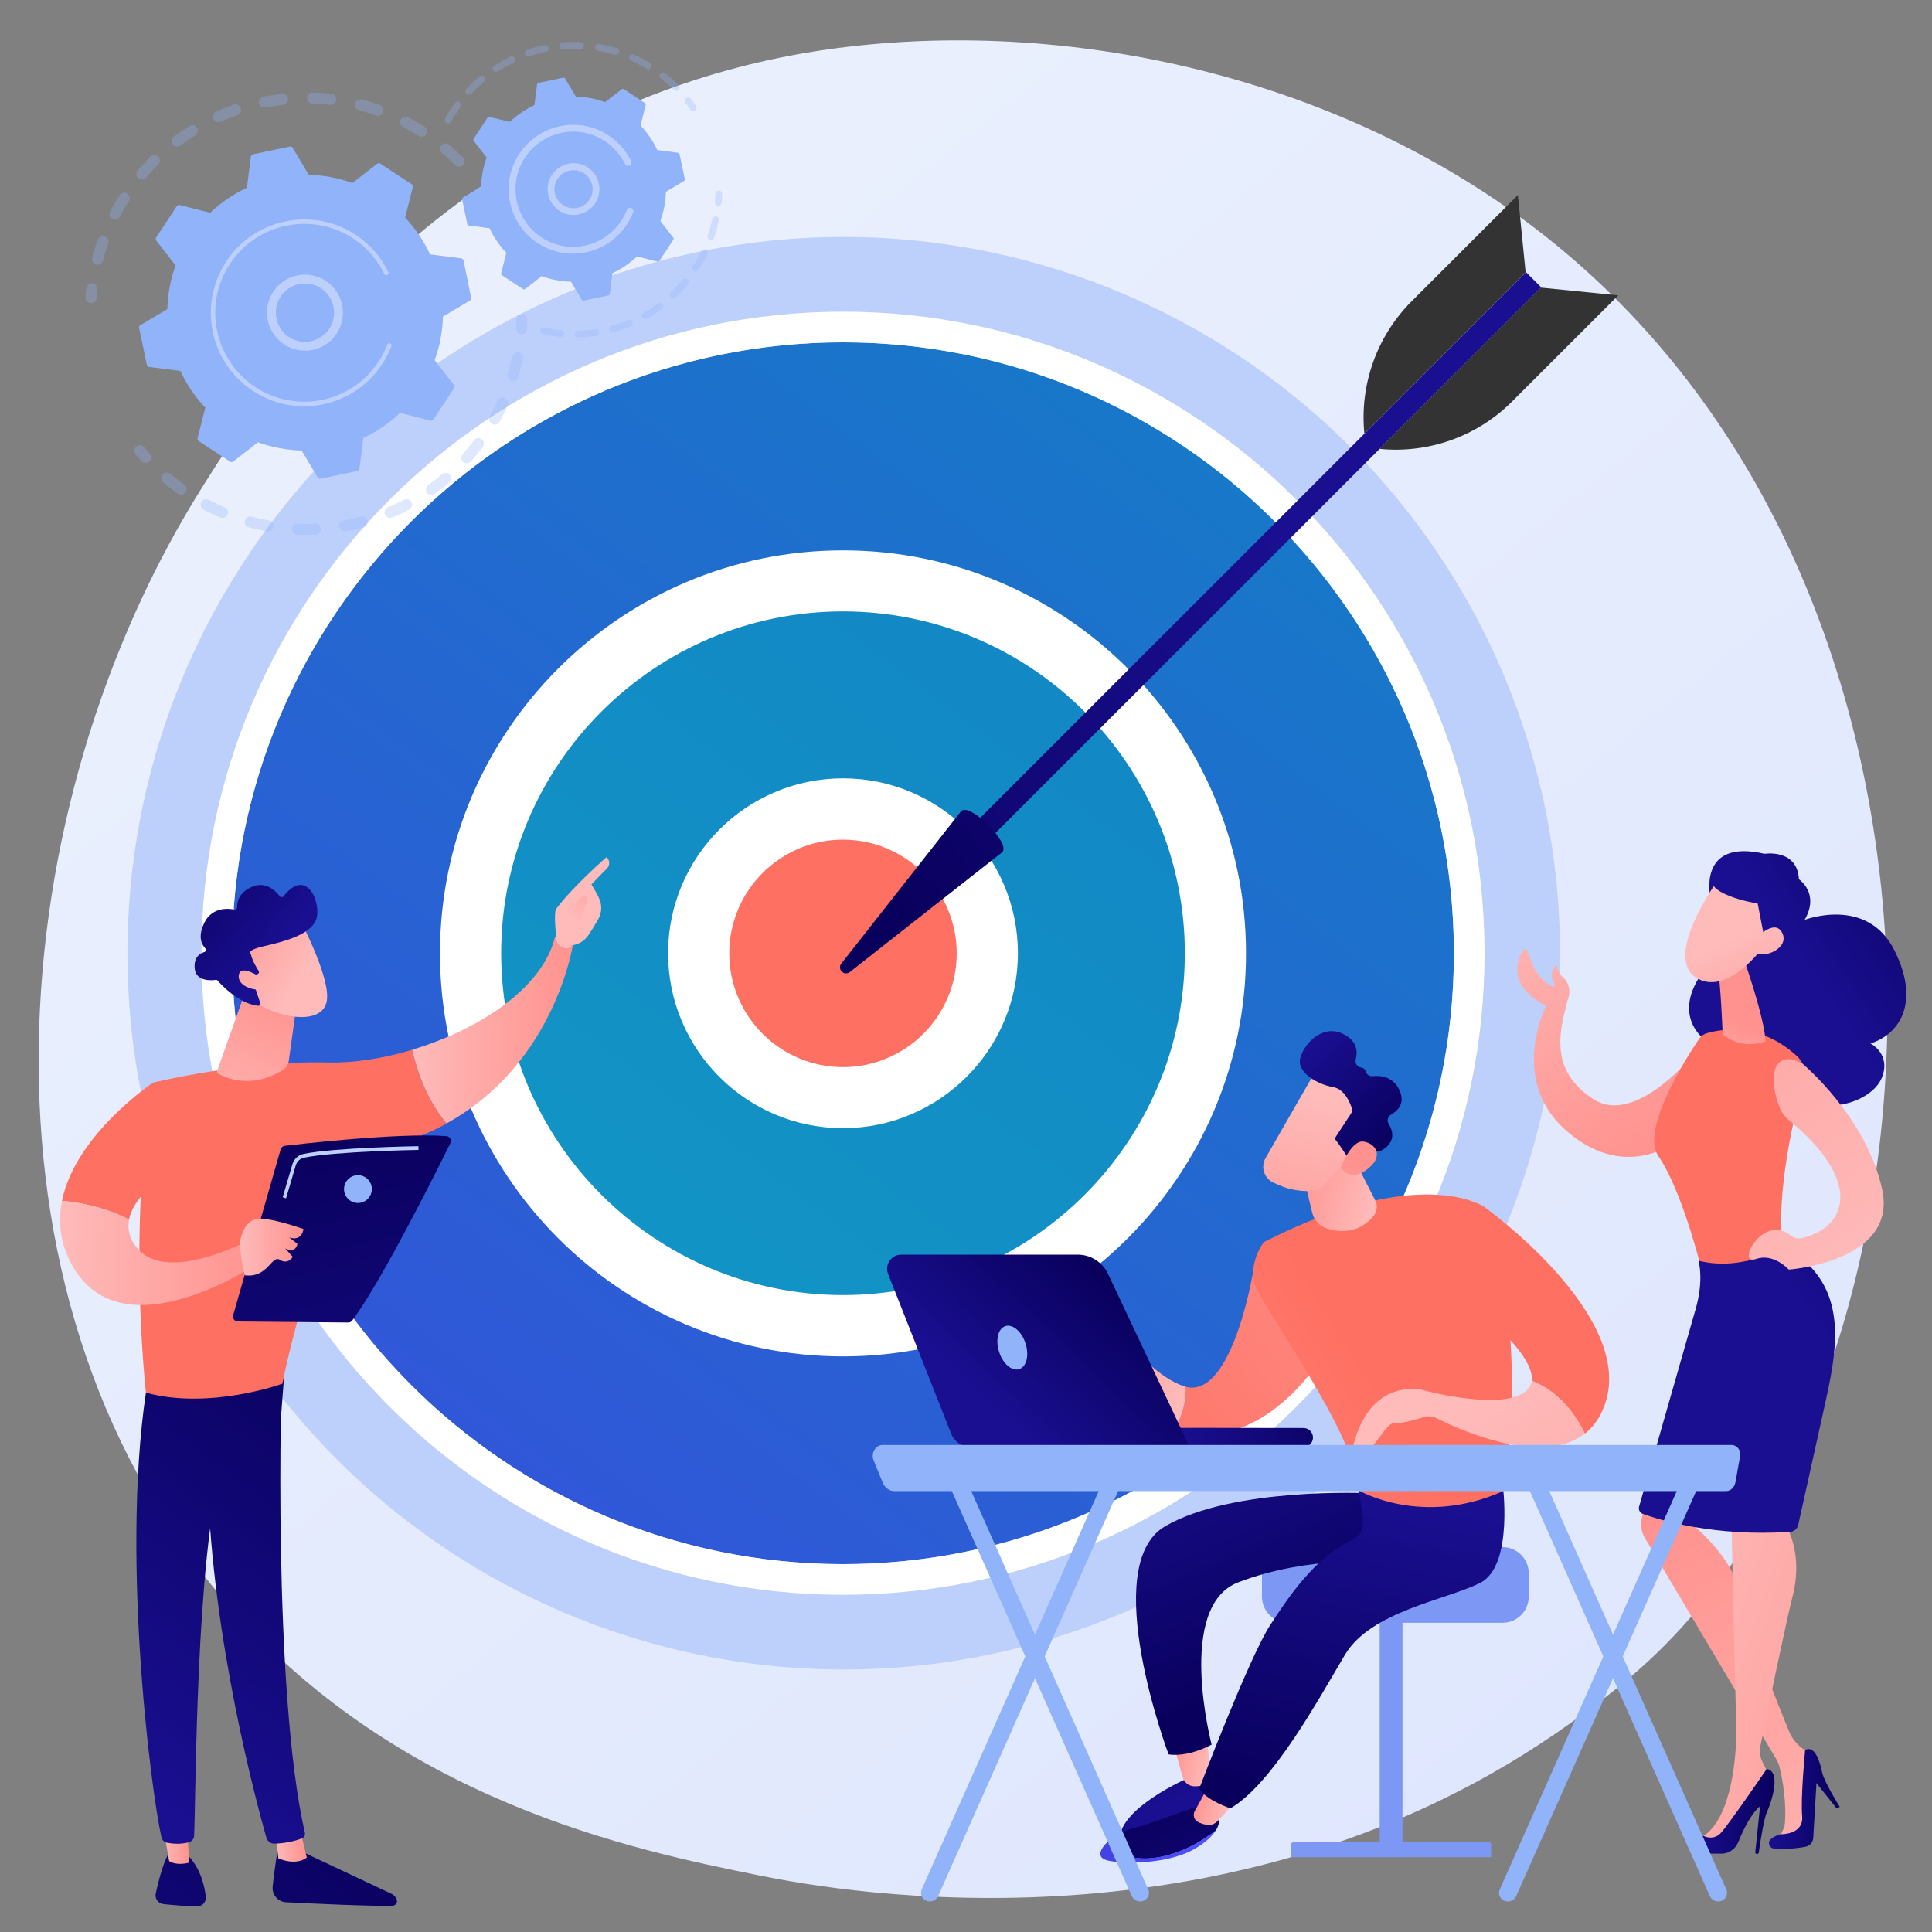 <?xml version="1.0" encoding="utf-8"?>
<!-- Generator: Adobe Illustrator 25.0.0, SVG Export Plug-In . SVG Version: 6.00 Build 0)  -->
<svg version="1.1" id="Layer_1" xmlns="http://www.w3.org/2000/svg" xmlns:xlink="http://www.w3.org/1999/xlink" x="0px" y="0px"
	 viewBox="0 0 150 150" style="enable-background:new 0 0 150 150;" xml:space="preserve">
<rect x="0" y="0" width="150" height="150" fill="#808080" stroke="none"/>
<style type="text/css">
	.st0{fill:url(#SVGID_1_);}
	.st1{fill:#BDD0FB;}
	.st2{fill:url(#SVGID_2_);}
	.st3{fill:#FFFFFF;}
	.st4{fill:url(#SVGID_3_);}
	.st5{fill:url(#SVGID_4_);}
	.st6{fill:url(#SVGID_5_);}
	.st7{fill:url(#SVGID_6_);}
	.st8{fill:#333333;}
	.st9{opacity:0.3;}
	.st10{fill:#91B3FA;}
	.st11{fill:url(#SVGID_7_);}
	.st12{fill:url(#SVGID_8_);}
	.st13{fill:url(#SVGID_9_);}
	.st14{fill:url(#SVGID_10_);}
	.st15{fill:url(#SVGID_11_);}
	.st16{fill:url(#SVGID_12_);}
	.st17{fill:url(#SVGID_13_);}
	.st18{fill:url(#SVGID_14_);}
	.st19{fill:url(#SVGID_15_);}
	.st20{fill:url(#SVGID_16_);}
	.st21{fill:url(#SVGID_17_);}
	.st22{fill:url(#SVGID_18_);}
	.st23{fill:url(#SVGID_19_);}
	.st24{fill:url(#SVGID_20_);}
	.st25{fill:url(#SVGID_21_);}
	.st26{fill:url(#SVGID_22_);}
	.st27{fill:url(#SVGID_23_);}
	.st28{fill:url(#SVGID_24_);}
	.st29{fill:url(#SVGID_25_);}
	.st30{fill:url(#SVGID_26_);}
	.st31{fill:url(#SVGID_27_);}
	.st32{fill:url(#SVGID_28_);}
	.st33{fill:url(#SVGID_29_);}
	.st34{fill:url(#SVGID_30_);}
	.st35{fill:url(#SVGID_31_);}
	.st36{fill:url(#SVGID_32_);}
	.st37{fill:url(#SVGID_33_);}
	.st38{fill:url(#SVGID_34_);}
	.st39{fill:url(#SVGID_35_);}
	.st40{fill:url(#SVGID_36_);}
	.st41{fill:url(#SVGID_37_);}
	.st42{fill:#7D97F4;}
	.st43{fill:url(#SVGID_38_);}
	.st44{fill:url(#SVGID_39_);}
	.st45{fill:url(#SVGID_40_);}
	.st46{fill:url(#SVGID_41_);}
	.st47{fill:url(#SVGID_42_);}
	.st48{fill:url(#SVGID_43_);}
	.st49{fill:url(#SVGID_44_);}
	.st50{fill:url(#SVGID_45_);}
	.st51{fill:url(#SVGID_46_);}
	.st52{fill:url(#SVGID_47_);}
	.st53{fill:url(#SVGID_48_);}
	.st54{fill:url(#SVGID_49_);}
	.st55{fill:url(#SVGID_50_);}
	.st56{fill:url(#SVGID_51_);}
	.st57{fill:url(#SVGID_52_);}
	.st58{fill:url(#SVGID_53_);}
	.st59{fill:url(#SVGID_54_);}
	.st60{fill:url(#SVGID_55_);}
</style>
<g>
	<linearGradient id="SVGID_1_" gradientUnits="userSpaceOnUse" x1="165.207" y1="189.923" x2="36.883" y2="30.553">
		<stop  offset="0" style="stop-color:#DAE3FE"/>
		<stop  offset="1" style="stop-color:#E9EFFD"/>
	</linearGradient>
	<path class="st0" d="M129.9,127.07c-2.95,3.1-5.74,5.1-7.94,6.69c-25.9,18.58-56.55,13.17-63.06,11.84
		c-9.62-1.95-28.21-5.73-41.65-21.54c-20.34-23.92-17.17-61.59-1.4-86.47c2.89-4.55,18.13-29.8,49.11-33.85
		c18.75-2.45,40.6,2.49,56.43,15.75C154.61,47.33,152.24,103.56,129.9,127.07z"/>
	<g>
		<g>
			
				<ellipse transform="matrix(0.17 -0.986 0.986 0.17 -18.595 125.961)" class="st1" cx="65.45" cy="74.01" rx="55.58" ry="55.58"/>
			<g>
				<linearGradient id="SVGID_2_" gradientUnits="userSpaceOnUse" x1="106.77" y1="19.151" x2="-0.031" y2="160.948">
					<stop  offset="0" style="stop-color:#127FC5"/>
					<stop  offset="1" style="stop-color:#4042E2"/>
				</linearGradient>
				<circle class="st2" cx="65.45" cy="74.01" r="47.43"/>
				<path class="st3" d="M65.45,123.82c-27.46,0-49.81-22.34-49.81-49.81s22.34-49.81,49.81-49.81s49.81,22.34,49.81,49.81
					S92.91,123.82,65.45,123.82z M65.45,26.58c-26.15,0-47.43,21.28-47.43,47.43c0,26.15,21.28,47.43,47.43,47.43
					c26.15,0,47.43-21.28,47.43-47.43C112.88,47.86,91.6,26.58,65.45,26.58z"/>
			</g>
			<g>
				<linearGradient id="SVGID_3_" gradientUnits="userSpaceOnUse" x1="106.77" y1="19.152" x2="-0.031" y2="160.948">
					<stop  offset="0" style="stop-color:#127FC5"/>
					<stop  offset="0.991" style="stop-color:#12A5C5"/>
				</linearGradient>
				<circle class="st4" cx="65.45" cy="74.01" r="28.92"/>
				<path class="st3" d="M65.45,105.31c-17.26,0-31.29-14.04-31.29-31.29s14.04-31.29,31.29-31.29c17.26,0,31.29,14.04,31.29,31.29
					S82.7,105.31,65.45,105.31z M65.45,47.47c-14.64,0-26.54,11.91-26.54,26.54s11.91,26.54,26.54,26.54
					c14.64,0,26.54-11.91,26.54-26.54S80.08,47.47,65.45,47.47z"/>
			</g>
			<g>
				<linearGradient id="SVGID_4_" gradientUnits="userSpaceOnUse" x1="75.132" y1="-2.327" x2="69.187" y2="44.535">
					<stop  offset="0" style="stop-color:#FF928E"/>
					<stop  offset="1" style="stop-color:#FE7062"/>
				</linearGradient>
				<circle class="st5" cx="65.45" cy="74.01" r="11.2"/>
				<path class="st3" d="M65.45,87.59c-7.49,0-13.58-6.09-13.58-13.58c0-7.49,6.09-13.58,13.58-13.58c7.49,0,13.58,6.09,13.58,13.58
					C79.03,81.5,72.93,87.59,65.45,87.59z M65.45,65.19c-4.87,0-8.83,3.96-8.83,8.83c0,4.87,3.96,8.83,8.83,8.83
					c4.87,0,8.83-3.96,8.83-8.83C74.28,69.15,70.31,65.19,65.45,65.19z"/>
			</g>
		</g>
		<g>
			
				<linearGradient id="SVGID_5_" gradientUnits="userSpaceOnUse" x1="-1951.494" y1="2326.663" x2="-1964.845" y2="2380.9" gradientTransform="matrix(-0.707 -0.707 0.707 -0.707 -2972.258 335.897)">
				<stop  offset="0" style="stop-color:#09005D"/>
				<stop  offset="1" style="stop-color:#1A0F91"/>
			</linearGradient>
			<polygon class="st6" points="118.48,21.13 119.66,22.31 74.97,66.99 73.79,65.81 			"/>
			
				<linearGradient id="SVGID_6_" gradientUnits="userSpaceOnUse" x1="-1962.878" y1="2338.063" x2="-1966.957" y2="2381.826" gradientTransform="matrix(-0.707 -0.707 0.707 -0.707 -2972.258 335.897)">
				<stop  offset="0" style="stop-color:#09005D"/>
				<stop  offset="1" style="stop-color:#1A0F91"/>
			</linearGradient>
			<path class="st7" d="M74.63,62.97c0.68-0.68,3.87,2.51,3.19,3.19l-11.84,9.31c-0.44,0.34-1-0.22-0.66-0.66L74.63,62.97z"/>
			<path class="st8" d="M119.63,22.33l6.01,0.6l-8.25,8.25c-2.7,2.7-6.48,4.05-10.28,3.67l0,0L119.63,22.33z"/>
			<path class="st8" d="M118.45,21.15l-0.6-6.01l-8.25,8.25c-2.7,2.7-4.05,6.48-3.67,10.28l0,0L118.45,21.15z"/>
		</g>
	</g>
	<g>
		<g>
			<g class="st9">
				<path class="st10" d="M35.95,12.83c-0.17,0.17-0.44,0.17-0.61,0c-0.33-0.33-0.67-0.64-1.03-0.94c-0.18-0.15-0.2-0.42-0.06-0.6
					c0,0,0,0,0.01-0.01c0.15-0.18,0.42-0.2,0.61-0.05c0.37,0.31,0.74,0.65,1.08,0.99c0.16,0.16,0.17,0.41,0.03,0.57
					C35.97,12.81,35.96,12.82,35.95,12.83z M32.49,10.55c-0.39-0.25-0.8-0.48-1.21-0.69c-0.21-0.11-0.29-0.37-0.18-0.58
					c0.11-0.21,0.37-0.29,0.58-0.18c0.43,0.22,0.86,0.47,1.27,0.73c0.2,0.13,0.26,0.39,0.13,0.59c-0.01,0.01-0.02,0.03-0.03,0.04
					C32.92,10.63,32.68,10.67,32.49,10.55z M29.21,8.96c-0.44-0.15-0.88-0.29-1.33-0.41c-0.23-0.06-0.37-0.29-0.31-0.52
					c0.06-0.23,0.29-0.37,0.52-0.31c0.47,0.12,0.94,0.27,1.4,0.43c0.22,0.08,0.34,0.32,0.26,0.55c-0.02,0.05-0.04,0.09-0.07,0.13
					C29.58,8.96,29.39,9.02,29.21,8.96z M25.65,8.14c-0.46-0.05-0.93-0.09-1.39-0.1c-0.24-0.01-0.42-0.2-0.42-0.44
					c0.01-0.24,0.2-0.42,0.44-0.42c0.49,0.01,0.98,0.05,1.46,0.1c0.24,0.03,0.41,0.24,0.38,0.48c-0.01,0.08-0.04,0.16-0.09,0.22
					C25.95,8.09,25.8,8.16,25.65,8.14z M22,8.14c-0.46,0.05-0.92,0.12-1.38,0.21c-0.23,0.05-0.46-0.11-0.51-0.34
					c-0.05-0.23,0.11-0.46,0.34-0.51c0.48-0.09,0.97-0.17,1.45-0.22c0.24-0.03,0.45,0.14,0.47,0.38c0.01,0.12-0.02,0.23-0.09,0.32
					C22.22,8.06,22.12,8.12,22,8.14z M18.44,8.94c-0.44,0.15-0.87,0.32-1.3,0.51c-0.22,0.1-0.47,0-0.57-0.22
					c-0.1-0.22,0-0.47,0.22-0.57c0.44-0.2,0.9-0.38,1.36-0.54c0.22-0.08,0.47,0.04,0.55,0.27c0.05,0.15,0.02,0.3-0.07,0.41
					C18.59,8.86,18.52,8.91,18.44,8.94z M7.47,20.54c-0.23-0.06-0.37-0.29-0.31-0.52c0.12-0.47,0.27-0.94,0.43-1.4
					c0.08-0.22,0.33-0.34,0.55-0.26c0.22,0.08,0.34,0.33,0.26,0.55C8.25,19.34,8.11,19.79,8,20.24c-0.02,0.06-0.04,0.12-0.08,0.16
					C7.81,20.52,7.64,20.59,7.47,20.54z M15.15,10.51c-0.39,0.24-0.78,0.51-1.15,0.79c-0.19,0.14-0.46,0.1-0.6-0.09
					c-0.14-0.19-0.1-0.46,0.09-0.6c0.39-0.29,0.8-0.57,1.21-0.83c0.2-0.13,0.47-0.06,0.59,0.14c0.1,0.16,0.08,0.36-0.03,0.5
					C15.23,10.45,15.19,10.48,15.15,10.51z M8.73,17.01c-0.21-0.11-0.29-0.37-0.18-0.58c0.22-0.43,0.47-0.86,0.73-1.27
					c0.13-0.2,0.39-0.26,0.59-0.13c0.2,0.13,0.26,0.39,0.13,0.59c-0.25,0.39-0.48,0.8-0.7,1.21c-0.01,0.03-0.03,0.05-0.05,0.07
					C9.14,17.06,8.91,17.11,8.73,17.01z M12.29,12.77c-0.33,0.33-0.65,0.67-0.94,1.02c-0.15,0.18-0.42,0.2-0.61,0.05
					c-0.18-0.15-0.2-0.42-0.06-0.6c0,0,0,0,0.01-0.01c0.31-0.37,0.65-0.73,0.99-1.08c0.17-0.17,0.44-0.17,0.61,0
					c0.16,0.16,0.17,0.41,0.03,0.57C12.31,12.75,12.3,12.76,12.29,12.77z"/>
				<path class="st10" d="M7.42,23.38c0.05-0.07,0.09-0.15,0.09-0.24c0.02-0.22,0.04-0.45,0.06-0.67c0.03-0.24-0.14-0.45-0.38-0.48
					c-0.24-0.03-0.45,0.14-0.48,0.38c-0.03,0.23-0.05,0.47-0.07,0.7c-0.02,0.24,0.16,0.44,0.4,0.46C7.2,23.55,7.34,23.48,7.42,23.38
					z"/>
			</g>
			<g class="st9">
				<path class="st10" d="M11.64,35.79c0.13-0.16,0.13-0.4-0.01-0.56c-0.15-0.17-0.29-0.34-0.44-0.51
					c-0.15-0.18-0.42-0.21-0.61-0.06c-0.18,0.15-0.21,0.42-0.06,0.61c0.15,0.18,0.3,0.36,0.46,0.54c0.16,0.18,0.43,0.19,0.61,0.03
					C11.61,35.82,11.63,35.81,11.64,35.79z"/>
				<path class="st10" d="M36.57,35.83c-0.16,0.18-0.43,0.19-0.61,0.03c-0.18-0.16-0.19-0.43-0.03-0.61
					c0.3-0.34,0.59-0.69,0.87-1.06c0.14-0.19,0.41-0.23,0.6-0.08c0.19,0.14,0.23,0.41,0.08,0.6c-0.12,0.16-0.24,0.32-0.37,0.47
					C36.94,35.4,36.76,35.62,36.57,35.83z M38.19,32.92c-0.21-0.12-0.28-0.38-0.16-0.59c0.22-0.4,0.43-0.81,0.62-1.22
					c0.1-0.22,0.35-0.31,0.57-0.21c0.22,0.1,0.31,0.35,0.21,0.57c-0.2,0.44-0.42,0.87-0.65,1.29c-0.01,0.02-0.03,0.04-0.04,0.06
					C38.6,32.97,38.37,33.02,38.19,32.92z M34.89,37.46c-0.36,0.31-0.75,0.61-1.14,0.89c-0.19,0.14-0.46,0.09-0.6-0.1
					c-0.14-0.19-0.09-0.46,0.1-0.6c0.37-0.26,0.74-0.55,1.08-0.84c0.18-0.15,0.45-0.13,0.61,0.05c0.14,0.16,0.13,0.39,0.01,0.55
					C34.93,37.43,34.91,37.45,34.89,37.46z M39.71,29.56c-0.23-0.07-0.36-0.31-0.29-0.54c0.13-0.44,0.24-0.88,0.34-1.33
					c0.05-0.23,0.28-0.38,0.51-0.33c0.23,0.05,0.38,0.28,0.33,0.51c-0.1,0.47-0.22,0.94-0.35,1.4c-0.02,0.06-0.04,0.11-0.08,0.15
					C40.07,29.55,39.89,29.61,39.71,29.56z M31.76,39.57c-0.42,0.22-0.86,0.43-1.31,0.61c-0.22,0.09-0.47-0.01-0.56-0.23
					c-0.09-0.22,0.01-0.47,0.23-0.56c0.42-0.18,0.84-0.37,1.24-0.58c0.21-0.11,0.47-0.03,0.58,0.18c0.08,0.16,0.06,0.34-0.05,0.47
					C31.86,39.51,31.81,39.54,31.76,39.57z M28.24,40.94c-0.46,0.12-0.94,0.23-1.41,0.31c-0.23,0.04-0.46-0.11-0.5-0.35
					c-0.04-0.23,0.11-0.46,0.35-0.5c0.45-0.08,0.9-0.18,1.34-0.3c0.23-0.06,0.47,0.07,0.53,0.3c0.04,0.14,0,0.28-0.08,0.38
					C28.4,40.87,28.33,40.92,28.24,40.94z M24.5,41.52c-0.48,0.02-0.96,0.02-1.44,0c-0.24-0.01-0.42-0.21-0.41-0.45
					c0.01-0.24,0.21-0.42,0.45-0.41c0.45,0.02,0.92,0.02,1.37,0c0.24-0.01,0.44,0.17,0.45,0.41c0,0.11-0.03,0.21-0.1,0.29
					C24.74,41.45,24.63,41.51,24.5,41.52z M20.73,41.26c-0.47-0.09-0.95-0.19-1.41-0.32c-0.23-0.06-0.37-0.3-0.3-0.53
					c0.06-0.23,0.3-0.36,0.53-0.3c0.44,0.12,0.89,0.22,1.34,0.3c0.23,0.04,0.39,0.27,0.35,0.5c-0.01,0.07-0.04,0.14-0.09,0.19
					C21.04,41.22,20.89,41.29,20.73,41.26z M17.1,40.18c-0.44-0.19-0.88-0.39-1.3-0.62c-0.21-0.11-0.29-0.37-0.18-0.58
					c0.11-0.21,0.37-0.29,0.58-0.18c0.4,0.21,0.82,0.41,1.24,0.59c0.22,0.09,0.32,0.35,0.23,0.56c-0.02,0.04-0.04,0.07-0.06,0.1
					C17.48,40.2,17.28,40.25,17.1,40.18z M13.8,38.33c-0.29-0.2-0.57-0.42-0.84-0.64c-0.1-0.08-0.2-0.16-0.29-0.24
					c-0.18-0.15-0.21-0.43-0.05-0.61c0.15-0.18,0.42-0.2,0.61-0.05c0.09,0.08,0.18,0.16,0.28,0.23c0.26,0.21,0.53,0.42,0.8,0.61
					c0.19,0.14,0.24,0.41,0.1,0.6c-0.01,0.01-0.01,0.01-0.02,0.02C14.24,38.42,13.99,38.46,13.8,38.33z"/>
				<path class="st10" d="M40.83,25.78c0.05-0.07,0.09-0.15,0.09-0.24c0.02-0.23,0.03-0.47,0.03-0.7c0.01-0.24-0.18-0.44-0.42-0.44
					c-0.24-0.01-0.44,0.18-0.44,0.42c-0.01,0.22-0.02,0.45-0.03,0.67c-0.02,0.24,0.16,0.44,0.4,0.46
					C40.61,25.95,40.75,25.89,40.83,25.78z"/>
			</g>
			<g>
				<path class="st10" d="M35.99,20.22c-0.02-0.08-0.09-0.15-0.17-0.16l-2.43-0.31c-0.48-1.04-1.13-2-1.94-2.85l0.6-2.37
					c0.02-0.08-0.01-0.17-0.08-0.22l-2.45-1.61c-0.07-0.05-0.17-0.04-0.23,0.01l-1.93,1.5c-1.1-0.4-2.25-0.61-3.39-0.64l-1.25-2.1
					c-0.04-0.07-0.13-0.11-0.21-0.09l-2.87,0.6c-0.08,0.02-0.15,0.09-0.16,0.17l-0.31,2.43c-1.04,0.48-2,1.13-2.85,1.94l-2.37-0.6
					c-0.08-0.02-0.17,0.01-0.22,0.08l-1.61,2.45c-0.05,0.07-0.04,0.17,0.01,0.23l1.5,1.93c-0.4,1.1-0.61,2.25-0.64,3.39l-2.1,1.25
					c-0.07,0.04-0.11,0.13-0.09,0.21l0.6,2.87c0.02,0.08,0.09,0.15,0.17,0.16l2.43,0.31c0.48,1.04,1.13,2,1.94,2.85l-0.6,2.37
					c-0.02,0.08,0.01,0.17,0.08,0.22l2.45,1.61c0.07,0.05,0.17,0.04,0.23-0.01l1.93-1.5c1.1,0.4,2.25,0.61,3.39,0.64l1.25,2.1
					c0.04,0.07,0.13,0.11,0.21,0.09l2.87-0.6c0.08-0.02,0.15-0.09,0.16-0.17L28.21,34c1.04-0.48,2-1.13,2.85-1.94l2.37,0.6
					c0.08,0.02,0.17-0.01,0.22-0.08l1.61-2.45c0.05-0.07,0.04-0.17-0.01-0.23l-1.5-1.93c0.4-1.1,0.61-2.25,0.64-3.39l2.1-1.25
					c0.07-0.04,0.11-0.13,0.09-0.21L35.99,20.22z"/>
				<g>
					<path class="st1" d="M25.68,26.45c-1.2,1.1-3.07,1.02-4.17-0.18c-0.53-0.58-0.81-1.33-0.78-2.12c0.03-0.79,0.37-1.51,0.95-2.05
						c1.2-1.1,3.07-1.02,4.17,0.18c1,1.09,1.03,2.74,0.12,3.85C25.88,26.25,25.78,26.35,25.68,26.45z M21.42,24.18
						c-0.03,0.6,0.19,1.18,0.59,1.63c0.84,0.92,2.28,0.98,3.2,0.13c0.92-0.84,0.98-2.28,0.13-3.2c-0.84-0.92-2.28-0.98-3.2-0.13
						c-0.08,0.08-0.16,0.16-0.23,0.24C21.62,23.23,21.44,23.69,21.42,24.18z"/>
				</g>
				<path class="st1" d="M29.24,28.86c0.16-0.19,0.3-0.39,0.44-0.6l0,0c0.04-0.07,0.09-0.13,0.13-0.2c0.2-0.33,0.38-0.68,0.52-1.04
					c0,0,0-0.01,0.01-0.01c0.01-0.01,0.01-0.03,0.02-0.04c0.01-0.03,0.02-0.05,0.03-0.08c0.03-0.07,0-0.15-0.05-0.2
					c-0.01-0.01-0.03-0.02-0.05-0.03c-0.09-0.03-0.19,0.01-0.22,0.1c-0.18,0.46-0.4,0.9-0.67,1.31c-1.34,2.05-3.59,3.15-5.88,3.12
					c-1.27-0.02-2.55-0.38-3.69-1.13c-0.2-0.13-0.39-0.27-0.57-0.42c-1.23-1-2.07-2.38-2.4-3.95c-0.38-1.81-0.03-3.65,0.99-5.19
					c2.09-3.19,6.38-4.08,9.56-1.99c0.2,0.13,0.39,0.27,0.57,0.41c0.79,0.64,1.42,1.44,1.86,2.35c0.01,0.02,0.03,0.04,0.05,0.06
					c0.05,0.04,0.12,0.05,0.18,0.02c0.09-0.04,0.12-0.14,0.08-0.23c-0.46-0.96-1.13-1.8-1.96-2.47c-0.19-0.15-0.39-0.3-0.59-0.43
					c-3.34-2.19-7.85-1.25-10.04,2.09c-1.06,1.62-1.43,3.56-1.04,5.45c0.34,1.65,1.23,3.1,2.52,4.15c0.19,0.16,0.39,0.3,0.6,0.44
					c1.62,1.06,3.56,1.43,5.45,1.04C26.75,31.04,28.19,30.16,29.24,28.86z"/>
			</g>
		</g>
		<g>
			<g class="st9">
				<path class="st10" d="M54.03,8.54c0.07-0.09,0.08-0.22,0.01-0.32c-0.13-0.19-0.26-0.37-0.4-0.55c-0.09-0.12-0.26-0.14-0.37-0.05
					C53.15,7.71,53.13,7.88,53.22,8c0.13,0.17,0.26,0.34,0.38,0.52c0.08,0.12,0.25,0.15,0.37,0.07C53.99,8.57,54.01,8.56,54.03,8.54
					z"/>
				<path class="st10" d="M52.7,6.99c-0.1,0.1-0.27,0.1-0.38,0c-0.26-0.26-0.54-0.51-0.83-0.74c-0.06-0.05-0.12-0.1-0.18-0.15
					c-0.12-0.09-0.14-0.26-0.05-0.37c0.09-0.11,0.26-0.14,0.37-0.05c0.06,0.05,0.13,0.1,0.19,0.15c0.3,0.24,0.59,0.51,0.87,0.78
					c0.1,0.1,0.1,0.25,0.02,0.36C52.71,6.97,52.71,6.98,52.7,6.99z M50.2,5.34C49.81,5.11,49.41,4.9,49,4.72
					c-0.13-0.06-0.19-0.22-0.14-0.35c0.06-0.13,0.22-0.2,0.35-0.14c0.43,0.19,0.85,0.41,1.26,0.65c0.13,0.08,0.17,0.24,0.09,0.36
					c-0.01,0.01-0.01,0.02-0.02,0.03C50.46,5.38,50.31,5.41,50.2,5.34z M47.73,4.25c-0.43-0.13-0.87-0.23-1.31-0.31
					c-0.14-0.02-0.24-0.16-0.22-0.31c0.02-0.15,0.16-0.24,0.31-0.22c0.46,0.08,0.93,0.19,1.38,0.32c0.14,0.04,0.22,0.19,0.18,0.33
					c-0.01,0.03-0.03,0.06-0.05,0.09C47.95,4.25,47.84,4.28,47.73,4.25z M45.08,3.8c-0.45-0.02-0.9-0.01-1.35,0.02
					c-0.15,0.01-0.27-0.1-0.29-0.24c-0.01-0.15,0.1-0.27,0.24-0.29c0.47-0.04,0.94-0.05,1.41-0.03c0.15,0.01,0.26,0.13,0.25,0.28
					c0,0.06-0.02,0.11-0.06,0.16C45.25,3.77,45.17,3.81,45.08,3.8z M42.4,4.02c-0.44,0.09-0.88,0.21-1.3,0.35
					c-0.14,0.05-0.29-0.03-0.34-0.17c-0.05-0.14,0.03-0.29,0.17-0.34c0.44-0.15,0.9-0.27,1.36-0.37c0.14-0.03,0.28,0.06,0.31,0.21
					c0.02,0.08-0.01,0.16-0.05,0.22C42.51,3.97,42.46,4.01,42.4,4.02z M39.85,4.88c-0.4,0.19-0.8,0.42-1.18,0.66
					c-0.12,0.08-0.29,0.04-0.37-0.08c-0.08-0.12-0.04-0.29,0.08-0.37c0.39-0.25,0.81-0.49,1.23-0.69c0.13-0.06,0.29-0.01,0.35,0.12
					c0.05,0.1,0.03,0.21-0.03,0.28C39.91,4.84,39.88,4.86,39.85,4.88z M37.58,6.34c-0.34,0.29-0.67,0.6-0.98,0.93
					c-0.1,0.11-0.27,0.11-0.38,0.01c-0.11-0.1-0.11-0.27-0.01-0.38c0.32-0.34,0.67-0.67,1.03-0.97c0.11-0.09,0.28-0.08,0.37,0.03
					c0.08,0.1,0.08,0.24,0,0.34C37.61,6.31,37.6,6.33,37.58,6.34z M34.66,9.55c-0.13-0.07-0.17-0.23-0.1-0.36
					c0.2-0.36,0.42-0.71,0.65-1.04c0.04-0.05,0.07-0.1,0.11-0.15c0.08-0.12,0.25-0.14,0.37-0.06c0.12,0.09,0.14,0.25,0.06,0.37
					c-0.03,0.05-0.07,0.09-0.1,0.14c-0.23,0.32-0.43,0.66-0.62,0.99C35.01,9.46,35.01,9.47,35,9.48
					C34.92,9.58,34.78,9.61,34.66,9.55z"/>
			</g>
			<g class="st9">
				<path class="st10" d="M53.41,22.08c-0.3,0.36-0.62,0.7-0.95,1.01c-0.11,0.1-0.27,0.1-0.38-0.01c-0.1-0.11-0.09-0.27,0.01-0.38
					c0.32-0.3,0.63-0.63,0.91-0.97c0.09-0.11,0.26-0.13,0.37-0.03C53.48,21.8,53.5,21.97,53.41,22.08
					C53.41,22.08,53.41,22.08,53.41,22.08z M53.86,21.04c-0.12-0.08-0.16-0.24-0.08-0.37c0.24-0.37,0.46-0.76,0.65-1.16
					c0.06-0.13,0.22-0.19,0.36-0.12c0.13,0.06,0.19,0.22,0.12,0.36c-0.2,0.42-0.43,0.82-0.68,1.21c-0.01,0.01-0.01,0.02-0.02,0.02
					C54.13,21.09,53.98,21.12,53.86,21.04z M51.39,23.99c-0.37,0.27-0.77,0.53-1.17,0.75c-0.13,0.07-0.29,0.03-0.36-0.1
					c-0.07-0.13-0.03-0.29,0.1-0.36c0.38-0.22,0.76-0.46,1.12-0.72c0.12-0.09,0.28-0.06,0.37,0.06c0.07,0.1,0.07,0.23-0.01,0.32
					C51.42,23.96,51.4,23.97,51.39,23.99z M55.11,18.63c-0.14-0.05-0.21-0.2-0.16-0.34c0.14-0.42,0.26-0.85,0.35-1.28
					c0.03-0.14,0.17-0.23,0.31-0.2c0.14,0.03,0.24,0.17,0.2,0.32c-0.1,0.45-0.22,0.9-0.37,1.34c-0.01,0.03-0.03,0.06-0.04,0.08
					C55.34,18.63,55.22,18.67,55.11,18.63z M48.96,25.34c-0.43,0.18-0.87,0.33-1.32,0.45c-0.14,0.04-0.29-0.04-0.33-0.19
					c-0.04-0.14,0.04-0.29,0.19-0.33c0.43-0.12,0.85-0.26,1.26-0.43c0.14-0.06,0.29,0.01,0.35,0.14c0.04,0.09,0.02,0.2-0.04,0.27
					C49.04,25.3,49.01,25.33,48.96,25.34z M46.29,26.08c-0.46,0.07-0.92,0.11-1.39,0.12c-0.15,0-0.27-0.11-0.27-0.26
					c0-0.15,0.11-0.27,0.26-0.27c0.44-0.01,0.88-0.05,1.32-0.12c0.15-0.02,0.28,0.08,0.3,0.22c0.01,0.08-0.01,0.15-0.06,0.21
					C46.41,26.04,46.36,26.07,46.29,26.08z M43.51,26.16c-0.46-0.04-0.92-0.12-1.37-0.21c-0.14-0.03-0.23-0.17-0.2-0.32
					c0.03-0.14,0.17-0.23,0.32-0.2c0.43,0.09,0.87,0.16,1.31,0.2c0.15,0.01,0.25,0.14,0.24,0.29c0,0.05-0.03,0.1-0.06,0.14
					C43.69,26.13,43.6,26.17,43.51,26.16z"/>
				<path class="st10" d="M55.97,15.88c0.03-0.04,0.05-0.09,0.06-0.14c0.02-0.23,0.03-0.45,0.04-0.68c0-0.15-0.11-0.27-0.26-0.27
					c-0.15,0-0.27,0.11-0.27,0.26c-0.01,0.21-0.02,0.43-0.04,0.65c-0.01,0.15,0.1,0.27,0.24,0.29
					C55.83,15.99,55.92,15.95,55.97,15.88z"/>
			</g>
			<g>
				<path class="st10" d="M52.76,11.97c-0.01-0.06-0.06-0.1-0.11-0.11l-1.62-0.21c-0.32-0.69-0.76-1.34-1.3-1.91l0.4-1.59
					c0.01-0.06-0.01-0.11-0.06-0.15l-1.64-1.08c-0.05-0.03-0.11-0.03-0.16,0.01l-1.29,1c-0.74-0.27-1.51-0.41-2.27-0.43l-0.84-1.41
					c-0.03-0.05-0.09-0.07-0.14-0.06l-1.92,0.4c-0.06,0.01-0.1,0.06-0.11,0.11l-0.21,1.62c-0.69,0.32-1.34,0.76-1.91,1.3L38,9.08
					c-0.06-0.01-0.11,0.01-0.15,0.06l-1.08,1.64c-0.03,0.05-0.03,0.11,0.01,0.16l1,1.29c-0.27,0.74-0.41,1.51-0.43,2.27l-1.41,0.84
					c-0.05,0.03-0.07,0.09-0.06,0.14l0.4,1.92c0.01,0.06,0.06,0.1,0.11,0.11l1.62,0.21c0.32,0.69,0.76,1.34,1.3,1.91l-0.4,1.59
					c-0.01,0.06,0.01,0.11,0.06,0.15l1.64,1.08c0.05,0.03,0.11,0.03,0.16-0.01l1.29-1c0.74,0.27,1.51,0.41,2.27,0.43l0.84,1.41
					c0.03,0.05,0.09,0.07,0.14,0.06l1.92-0.4c0.06-0.01,0.1-0.06,0.11-0.11l0.21-1.62c0.69-0.32,1.34-0.76,1.91-1.3l1.59,0.4
					c0.06,0.01,0.11-0.01,0.15-0.06l1.08-1.64c0.03-0.05,0.03-0.11-0.01-0.16l-1-1.29c0.27-0.74,0.41-1.51,0.43-2.27l1.41-0.84
					c0.05-0.03,0.07-0.09,0.06-0.14L52.76,11.97z"/>
				<g>
					<path class="st1" d="M45.88,16.16c-0.4,0.36-0.91,0.55-1.44,0.53c-0.54-0.02-1.03-0.25-1.39-0.65
						c-0.75-0.82-0.7-2.09,0.12-2.84c0.82-0.75,2.09-0.7,2.84,0.12c0.36,0.4,0.55,0.91,0.53,1.44c-0.02,0.44-0.17,0.84-0.44,1.18
						C46.03,16.02,45.96,16.1,45.88,16.16z M43.44,15.69c0.27,0.29,0.63,0.46,1.03,0.48c0.39,0.02,0.77-0.12,1.06-0.39l0,0
						c0.29-0.27,0.46-0.63,0.48-1.03c0.02-0.39-0.12-0.77-0.39-1.06c-0.55-0.6-1.49-0.64-2.09-0.09c-0.05,0.05-0.1,0.1-0.15,0.16
						C42.92,14.32,42.93,15.14,43.44,15.69z"/>
				</g>
				<path class="st1" d="M48.37,17.84c0.11-0.13,0.21-0.27,0.3-0.41c0.19-0.28,0.34-0.59,0.47-0.9c0.01-0.01,0.01-0.03,0.02-0.04
					c0.04-0.11,0.01-0.23-0.08-0.3c-0.02-0.02-0.05-0.03-0.07-0.04c-0.14-0.05-0.29,0.02-0.34,0.15c-0.11,0.3-0.26,0.58-0.44,0.85
					l0,0c-0.01,0.01-0.02,0.03-0.03,0.04c-0.42,0.63-0.98,1.12-1.63,1.46c-0.35,0.18-0.73,0.32-1.13,0.41c0,0-0.01,0-0.01,0
					c-0.01,0-0.02,0-0.03,0.01c-1.17,0.24-2.36,0.02-3.36-0.64c-0.13-0.08-0.25-0.18-0.37-0.27c-0.8-0.65-1.34-1.54-1.55-2.56
					c-0.24-1.17-0.02-2.36,0.64-3.36c0.65-1,1.66-1.68,2.83-1.93c1.17-0.24,2.36-0.02,3.36,0.64c0.13,0.08,0.25,0.17,0.37,0.27
					c0.51,0.41,0.92,0.93,1.21,1.52c0.02,0.04,0.04,0.07,0.07,0.09c0.08,0.06,0.19,0.08,0.28,0.03c0.13-0.06,0.19-0.22,0.12-0.35
					c-0.32-0.66-0.78-1.24-1.35-1.7c-0.13-0.11-0.27-0.21-0.41-0.3c-1.12-0.73-2.45-0.99-3.76-0.71c-1.31,0.27-2.43,1.04-3.17,2.16
					c-0.73,1.12-0.99,2.45-0.71,3.76c0.24,1.14,0.85,2.14,1.74,2.86c0.13,0.11,0.27,0.21,0.42,0.3
					C43.9,20.29,46.77,19.81,48.37,17.84z"/>
			</g>
		</g>
	</g>
	<g>
		
			<linearGradient id="SVGID_7_" gradientUnits="userSpaceOnUse" x1="13783.433" y1="56.789" x2="13756.034" y2="86.591" gradientTransform="matrix(1 9.500000e-03 -9.500000e-03 1 -13752.589 -46.565)">
			<stop  offset="0" style="stop-color:#09005D"/>
			<stop  offset="1" style="stop-color:#1A0F91"/>
		</linearGradient>
		<path class="st11" d="M21.62,143.3c0,0-0.3,1.6-0.45,3.19c-0.06,0.62,0.41,1.17,1.04,1.2c2.12,0.11,6.64,0.32,8.27,0.27
			c0.24-0.01,0.41-0.26,0.32-0.49c-0.07-0.19-0.22-0.35-0.4-0.43l-7.45-3.51L21.62,143.3z"/>
		
			<linearGradient id="SVGID_8_" gradientUnits="userSpaceOnUse" x1="13774.54" y1="59.002" x2="13776.974" y2="59.002" gradientTransform="matrix(1 9.500000e-03 -9.500000e-03 1 -13752.589 -46.565)">
			<stop  offset="0" style="stop-color:#FEBBBA"/>
			<stop  offset="1" style="stop-color:#FF928E"/>
		</linearGradient>
		<path class="st12" d="M21.4,142.36l0.21,1.92c0,0,1.3,0.62,2.21-0.06l-0.52-2.15L21.4,142.36z"/>
		
			<linearGradient id="SVGID_9_" gradientUnits="userSpaceOnUse" x1="13785.592" y1="23.084" x2="13762.276" y2="54.684" gradientTransform="matrix(1 9.500000e-03 -9.500000e-03 1 -13752.589 -46.565)">
			<stop  offset="0" style="stop-color:#09005D"/>
			<stop  offset="1" style="stop-color:#1A0F91"/>
		</linearGradient>
		<path class="st13" d="M21.92,106.24c-0.1,0.5-0.77,25.03,1.75,36.06c0.04,0.18-0.05,0.36-0.22,0.43c-0.4,0.16-1.19,0.39-2.14,0.41
			c-0.29,0.01-0.55-0.19-0.63-0.47c-0.73-2.56-4.2-15.38-4.55-27.59c-0.39-13.65,0-0.46,0-0.46l0.39-8.43L21.92,106.24z"/>
		
			<linearGradient id="SVGID_10_" gradientUnits="userSpaceOnUse" x1="13777.286" y1="51.137" x2="13749.887" y2="80.94" gradientTransform="matrix(1 9.500000e-03 -9.500000e-03 1 -13752.589 -46.565)">
			<stop  offset="0" style="stop-color:#09005D"/>
			<stop  offset="1" style="stop-color:#1A0F91"/>
		</linearGradient>
		<path class="st14" d="M13.01,144.06c0,0-0.46,0.81-0.92,2.96c-0.08,0.39,0.19,0.76,0.58,0.81c0.7,0.08,1.77,0.17,2.64,0.18
			c0.4,0,0.71-0.34,0.67-0.74c-0.09-0.79-0.37-2.08-1.28-3.1L13.01,144.06z"/>
		
			<linearGradient id="SVGID_11_" gradientUnits="userSpaceOnUse" x1="13765.769" y1="58.877" x2="13767.87" y2="58.877" gradientTransform="matrix(1 9.500000e-03 -9.500000e-03 1 -13752.589 -46.565)">
			<stop  offset="0" style="stop-color:#FEBBBA"/>
			<stop  offset="1" style="stop-color:#FF928E"/>
		</linearGradient>
		<path class="st15" d="M12.63,141.58l0.5,2.91c0,0,0.52,0.4,1.57,0.12l-0.22-3.13L12.63,141.58z"/>
		
			<linearGradient id="SVGID_12_" gradientUnits="userSpaceOnUse" x1="13781.436" y1="20.018" x2="13758.122" y2="51.618" gradientTransform="matrix(1 9.500000e-03 -9.500000e-03 1 -13752.589 -46.565)">
			<stop  offset="0" style="stop-color:#09005D"/>
			<stop  offset="1" style="stop-color:#1A0F91"/>
		</linearGradient>
		<path class="st16" d="M11.53,106.89c-2.27,12.93,0.16,32,1,35.74c0.05,0.23,0.23,0.41,0.47,0.45c0.39,0.07,1.04,0.13,1.68-0.05
			c0.22-0.06,0.38-0.26,0.39-0.49c0.15-3.01,0.11-21.52,2.18-28.82c0.1-0.37,0.33-0.69,0.65-0.91l3.91-2.72l0.34-4.46L11.53,106.89z
			"/>
		<g>
			
				<linearGradient id="SVGID_13_" gradientUnits="userSpaceOnUse" x1="-4039.092" y1="-448.405" x2="-4063.922" y2="-430.045" gradientTransform="matrix(-1 0 0 1 -4752.067 0)">
				<stop  offset="0" style="stop-color:#FF928E"/>
				<stop  offset="1" style="stop-color:#FE7062"/>
			</linearGradient>
			<path class="st17" d="M25.43,82.49c-6.43-0.17-13.54,1.56-13.54,1.56c-2.02,11.16-0.56,24.08-0.56,24.08
				c4.96,1.35,10.6-0.7,10.6-0.7c0.87-4.67,4.86-17.78,4.86-17.78c3.14-0.36,5.74-1.24,7.88-2.42c-1.61-1.9-2.35-4.3-2.67-5.72
				C29.72,82.19,27.41,82.54,25.43,82.49z"/>
			
				<linearGradient id="SVGID_14_" gradientUnits="userSpaceOnUse" x1="13784.557" y1="-4.491" x2="13796.991" y2="-4.491" gradientTransform="matrix(1 9.500000e-03 -9.500000e-03 1 -13752.589 -46.565)">
				<stop  offset="0" style="stop-color:#FEBBBA"/>
				<stop  offset="1" style="stop-color:#FF928E"/>
			</linearGradient>
			<path class="st18" d="M44.51,73.2c-0.62-0.77-1.43-0.42-1.43-0.42C42.1,76.77,37.11,79.97,32,81.5c0.32,1.42,1.06,3.83,2.67,5.72
				C43.17,82.55,44.51,73.2,44.51,73.2z"/>
		</g>
		<g>
			
				<linearGradient id="SVGID_15_" gradientUnits="userSpaceOnUse" x1="-6907.486" y1="-7.507" x2="-6899.143" y2="11.476" gradientTransform="matrix(-1 -9.500000e-03 -9.500000e-03 1 -6865.863 19.792)">
				<stop  offset="0" style="stop-color:#FEBBBA"/>
				<stop  offset="1" style="stop-color:#FF928E"/>
			</linearGradient>
			<path class="st19" d="M44.35,73.39c0.06,0.21-0.7,0.52-1.15-0.34c-0.01-0.41-0.25-2.18,0-2.51c1.33-1.77,3.89-3.99,3.89-3.99
				c0.43,0.43,0.07,0.84,0.07,0.84l-1.24,1.27c0.25,0.47,0.56,0.86,0.71,1.43c0.11,0.43,0.03,0.88-0.18,1.27
				c-0.22,0.39-0.52,0.89-0.8,1.29C45.11,73.4,44.35,73.39,44.35,73.39z"/>
			
				<linearGradient id="SVGID_16_" gradientUnits="userSpaceOnUse" x1="13796.932" y1="-12.897" x2="13800.413" y2="-18.249" gradientTransform="matrix(1 9.500000e-03 -9.500000e-03 1 -13752.589 -46.565)">
				<stop  offset="0" style="stop-color:#FEBBBA"/>
				<stop  offset="1" style="stop-color:#FF928E"/>
			</linearGradient>
			<path class="st20" d="M45.38,69.49l-1.13,0.94l-0.36,0.94l0.99,1.12c0,0,0.35-1.88,0.61-2.28
				C45.74,69.81,45.61,69.61,45.38,69.49z"/>
		</g>
		
			<linearGradient id="SVGID_17_" gradientUnits="userSpaceOnUse" x1="-4037.337" y1="-446.032" x2="-4062.167" y2="-427.672" gradientTransform="matrix(-1 0 0 1 -4752.067 0)">
			<stop  offset="0" style="stop-color:#FF928E"/>
			<stop  offset="1" style="stop-color:#FE7062"/>
		</linearGradient>
		<path class="st21" d="M14.3,90.3l-2.41-6.25c0,0-6.04,4.02-7.08,9.19c1.13,0.09,3.2,0.41,5.21,1.45
			C10.48,92.25,14.3,90.3,14.3,90.3z"/>
		
			<linearGradient id="SVGID_18_" gradientUnits="userSpaceOnUse" x1="13757.35" y1="13.12" x2="13773.084" y2="13.12" gradientTransform="matrix(1 9.500000e-03 -9.500000e-03 1 -13752.589 -46.565)">
			<stop  offset="0" style="stop-color:#FEBBBA"/>
			<stop  offset="1" style="stop-color:#FF928E"/>
		</linearGradient>
		<path class="st22" d="M19.49,96.2c0,0-6.78,3.75-9.02,0.47c-0.47-0.68-0.57-1.35-0.45-1.99c-2.01-1.04-4.07-1.35-5.21-1.45
			c-0.31,1.56-0.17,3.22,0.73,4.9c3.92,7.33,14.83-0.26,14.83-0.26L19.49,96.2z"/>
		<linearGradient id="SVGID_19_" gradientUnits="userSpaceOnUse" x1="16.204" y1="88.561" x2="22.149" y2="77.02">
			<stop  offset="0" style="stop-color:#FEBBBA"/>
			<stop  offset="1" style="stop-color:#FF928E"/>
		</linearGradient>
		<path class="st23" d="M18.97,77.21l-2.1,5.9c-0.03,0.1,0,0.21,0.09,0.26c0.55,0.31,2.56,1.22,4.99-0.29
			c0.25-0.16,0.43-0.42,0.47-0.71l0.71-5.11L18.97,77.21z"/>
		<g>
			
				<linearGradient id="SVGID_20_" gradientUnits="userSpaceOnUse" x1="4287.101" y1="7088.568" x2="4284.776" y2="7080.9" gradientTransform="matrix(0.752 -0.659 0.659 0.752 -7870.518 -2431.728)">
				<stop  offset="0" style="stop-color:#FEBBBA"/>
				<stop  offset="1" style="stop-color:#FF928E"/>
			</linearGradient>
			<path class="st24" d="M23.47,71.77c0,0,2.21,4.25,1.9,5.95c-0.3,1.71-3.09,1.56-5.5,0.15l-1.66-4.58L23.47,71.77z"/>
			
				<linearGradient id="SVGID_21_" gradientUnits="userSpaceOnUse" x1="4285.004" y1="7075.208" x2="4286.948" y2="7086.3" gradientTransform="matrix(0.752 -0.659 0.659 0.752 -7870.518 -2431.728)">
				<stop  offset="0" style="stop-color:#09005D"/>
				<stop  offset="1" style="stop-color:#1A0F91"/>
			</linearGradient>
			<path class="st25" d="M20,75.63c0.1-0.04,0.14-0.16,0.08-0.25c-0.18-0.28-0.51-0.84-0.61-1.33c0,0-0.4-0.26,1.03-0.59
				c1.43-0.33,3.57-0.84,4.04-2.05c0.45-1.18-0.67-4.18-2.53-1.82c-0.07,0.09-0.21,0.09-0.28,0c-0.3-0.39-1.08-1.21-2.18-0.73
				c-1.03,0.45-1.15,1.2-1.14,1.58c0,0.11-0.1,0.2-0.21,0.18c-0.52-0.1-1.76-0.2-2.36,1.07c-0.49,1.05-0.18,1.65,0.1,1.94
				c0.09,0.1,0.05,0.25-0.08,0.29c-0.34,0.1-0.79,0.39-0.75,1.19c0.05,1.11,1.29,1.02,1.64,0.97c0.06-0.01,0.12,0.01,0.15,0.06
				c0.3,0.34,1.64,1.77,3.11,1.95c0.13,0.02,0.23-0.11,0.19-0.23l-0.62-1.86c-0.03-0.09,0.01-0.18,0.1-0.22L20,75.63z"/>
			
				<linearGradient id="SVGID_22_" gradientUnits="userSpaceOnUse" x1="4284.725" y1="7088.532" x2="4282.633" y2="7081.633" gradientTransform="matrix(0.752 -0.659 0.659 0.752 -7870.518 -2431.728)">
				<stop  offset="0" style="stop-color:#FEBBBA"/>
				<stop  offset="1" style="stop-color:#FF928E"/>
			</linearGradient>
			<path class="st26" d="M20.25,75.9c0,0-1.59-1.11-1.71-0.19c-0.13,0.92,1.43,1.35,2.2,1.02L20.25,75.9z"/>
		</g>
		<g>
			<g>
				
					<linearGradient id="SVGID_23_" gradientUnits="userSpaceOnUse" x1="13491.979" y1="87.252" x2="13500.662" y2="123.429" gradientTransform="matrix(1 0 0 1 -13467.39 0)">
					<stop  offset="0" style="stop-color:#09005D"/>
					<stop  offset="1" style="stop-color:#1A0F91"/>
				</linearGradient>
				<path class="st27" d="M18.1,102.12l3.69-12.89c0.04-0.15,0.17-0.25,0.32-0.27c0.67-0.08,2.61-0.3,4.85-0.49
					c2.7-0.23,5.83-0.41,7.7-0.26c0.27,0.02,0.43,0.3,0.31,0.54c-1.06,2.15-5.44,10.91-7.63,13.78c-0.07,0.1-0.18,0.15-0.3,0.15
					l-8.57-0.08C18.21,102.6,18.04,102.36,18.1,102.12z"/>
				
					<linearGradient id="SVGID_24_" gradientUnits="userSpaceOnUse" x1="13486.03" y1="96.823" x2="13490.949" y2="96.823" gradientTransform="matrix(1 0 0 1 -13467.39 0)">
					<stop  offset="0" style="stop-color:#FEBBBA"/>
					<stop  offset="1" style="stop-color:#FF928E"/>
				</linearGradient>
				<path class="st28" d="M19,99.01c0,0-0.51-2.12-0.31-2.87c0.21-0.75,0.61-1.72,1.95-1.5c1.34,0.21,2.92,0.78,2.92,0.78
					s-0.08,0.98-1.1,0.66l0.63,0.49c0,0-0.09,0.78-0.95,0.36l0.59,0.65c0,0-0.37,0.64-1,0.23C21.09,97.4,20.79,99.26,19,99.01z"/>
			</g>
			<path class="st10" d="M26.71,92.32c0,0.6,0.49,1.08,1.08,1.08c0.6,0,1.08-0.49,1.08-1.08c0-0.6-0.49-1.08-1.08-1.08
				C27.2,91.24,26.71,91.72,26.71,92.32z"/>
			<path class="st1" d="M22.21,93.04l0.75-2.55c0.09-0.31,0.34-0.55,0.66-0.61c2.36-0.49,8.81-0.6,8.87-0.6l0-0.29
				c-0.27,0-6.54,0.11-8.92,0.6c-0.42,0.09-0.75,0.4-0.87,0.81l-0.75,2.55L22.21,93.04z"/>
		</g>
	</g>
	<g>
		<g>
			
				<linearGradient id="SVGID_25_" gradientUnits="userSpaceOnUse" x1="4396.828" y1="138.177" x2="4381.094" y2="157.519" gradientTransform="matrix(-0.992 -0.125 -0.125 0.992 4496.443 479.568)">
				<stop  offset="0" style="stop-color:#FEBBBA"/>
				<stop  offset="1" style="stop-color:#FF928E"/>
			</linearGradient>
			<path class="st29" d="M118.18,73.86c0.1-0.2,0.39-0.16,0.45,0.05c0.22,0.79,0.75,2.16,1.86,2.65c0.06,0.02,0.11,0.05,0.16,0.07
				c0.05-0.15,0.05-0.33-0.07-0.51c-0.35-0.53,0.28-1.25,0.28-1.25s0.04,0.64,0.52,1.04c0.42,0.34,0.62,1.11,0.33,1.74
				c-0.6,2.34-1.5,5.43,2.01,7.69c3.51,2.26,8.45-4.26,8.45-4.26l-2.45,7.78c0,0-3.79,2.79-8.19-1.14
				c-4.41-3.93-1.49-9.65-1.49-9.65S116.69,76.71,118.18,73.86z"/>
			
				<linearGradient id="SVGID_26_" gradientUnits="userSpaceOnUse" x1="-8178.885" y1="1174.187" x2="-8189.203" y2="1186.446" gradientTransform="matrix(0.96 0.279 -0.279 0.96 8334.753 1224.162)">
				<stop  offset="0" style="stop-color:#09005D"/>
				<stop  offset="1" style="stop-color:#1A0F91"/>
			</linearGradient>
			<path class="st30" d="M132.79,69.64c0,0-1.02-4.56,4.21-3.35c0,0,2.54-0.41,2.67,1.98c0,0,1.64,1.08,0.44,3.15
				c0,0,4.86-1.88,6.98,2.38c2.12,4.26,0.17,6.6-1.87,7.21c0,0,1.65,0.83,0.87,2.7c-0.78,1.87-4.75,3.2-7.09,0.92
				c0,0-6.66,0.88-6.53-3.82c0,0-3.1-2,0.16-5.89C135.88,71.04,132.79,69.64,132.79,69.64z"/>
			<linearGradient id="SVGID_27_" gradientUnits="userSpaceOnUse" x1="149.582" y1="67.928" x2="139.965" y2="82.791">
				<stop  offset="0" style="stop-color:#FF928E"/>
				<stop  offset="1" style="stop-color:#FE7062"/>
			</linearGradient>
			<path class="st31" d="M132.51,80.22c1.05-0.31,4.11-0.9,7.02,1.79c0.49,0.46,0.69,1.15,0.52,1.79
				c-0.78,2.88-2.84,11.37-1.04,15.05c0,0-3.18,3.51-6.66,0.68c0,0-1.56-6.79-3.6-9.78c-1.41-2.06,2.25-7.73,3.17-9.1
				C132.06,80.45,132.27,80.29,132.51,80.22z"/>
			
				<linearGradient id="SVGID_28_" gradientUnits="userSpaceOnUse" x1="-8193.825" y1="1195.8" x2="-8192.984" y2="1189.832" gradientTransform="matrix(0.96 0.279 -0.279 0.96 8334.753 1224.162)">
				<stop  offset="0" style="stop-color:#FEBBBA"/>
				<stop  offset="1" style="stop-color:#FF928E"/>
			</linearGradient>
			<path class="st32" d="M135.41,74.51c0,0,1.55,4.39,1.67,6.33c0,0-1.72,0.78-3.33-0.54c0,0-0.17-4.39-0.41-5.17L135.41,74.51z"/>
			
				<linearGradient id="SVGID_29_" gradientUnits="userSpaceOnUse" x1="-8197.679" y1="1183.013" x2="-8189.819" y2="1192.049" gradientTransform="matrix(0.96 0.279 -0.279 0.96 8334.753 1224.162)">
				<stop  offset="0" style="stop-color:#FEBBBA"/>
				<stop  offset="1" style="stop-color:#FF928E"/>
			</linearGradient>
			<path class="st33" d="M133.25,68.52c0,0-4.06,5.68-1.63,7.34c2.43,1.65,5.32-2.39,5.32-2.39s0.94-3.11-0.04-4.17
				C135.91,68.24,133.25,68.52,133.25,68.52z"/>
			
				<linearGradient id="SVGID_30_" gradientUnits="userSpaceOnUse" x1="-8183.827" y1="1170.028" x2="-8194.144" y2="1182.287" gradientTransform="matrix(0.96 0.279 -0.279 0.96 8334.753 1224.162)">
				<stop  offset="0" style="stop-color:#09005D"/>
				<stop  offset="1" style="stop-color:#1A0F91"/>
			</linearGradient>
			<path class="st34" d="M135.13,67.16c0,0-1.87,0.44-2.13,1.29c-0.26,0.84,2.65,1.63,3.46,1.67l0.66,3.41c0,0,1.94-3.21,1.17-5.06
				C137.52,66.61,135.13,67.16,135.13,67.16z"/>
			
				<linearGradient id="SVGID_31_" gradientUnits="userSpaceOnUse" x1="-8195.715" y1="1181.305" x2="-8187.856" y2="1190.341" gradientTransform="matrix(0.96 0.279 -0.279 0.96 8334.753 1224.162)">
				<stop  offset="0" style="stop-color:#FEBBBA"/>
				<stop  offset="1" style="stop-color:#FF928E"/>
			</linearGradient>
			<path class="st35" d="M136.15,73.05c0,0,1.58-1.83,2.21-0.64c0.63,1.19-1.42,2.09-2.13,1.5L136.15,73.05z"/>
			
				<linearGradient id="SVGID_32_" gradientUnits="userSpaceOnUse" x1="4283.243" y1="152.109" x2="4301.993" y2="119.01" gradientTransform="matrix(-1 -9.500000e-03 -9.500000e-03 1 4431.509 40.035)">
				<stop  offset="0" style="stop-color:#FEBBBA"/>
				<stop  offset="1" style="stop-color:#FF928E"/>
			</linearGradient>
			<path class="st36" d="M128.29,113.8c0.01,0.31-0.53,2.75-0.82,4.06c-0.12,0.53-0.04,1.07,0.23,1.54l10.21,17.18
				c0.12,0.21,0.21,0.43,0.27,0.67c0.19,0.81,0.58,2.78,0.37,4.58l-0.53,1.1l2.28-0.52l0.5-6.13l-0.65-0.39
				c-0.56-0.34-0.99-0.85-1.24-1.45c-0.92-2.24-3.21-7.95-3.81-10.73c-0.67-3.16-4.18-5.73-4.18-5.73l0.62-1.46L128.29,113.8z"/>
			
				<linearGradient id="SVGID_33_" gradientUnits="userSpaceOnUse" x1="4287.33" y1="140.406" x2="4292.811" y2="140.406" gradientTransform="matrix(-1 -9.500000e-03 -9.500000e-03 1 4431.509 40.035)">
				<stop  offset="0" style="stop-color:#09005D"/>
				<stop  offset="1" style="stop-color:#1A0F91"/>
			</linearGradient>
			<path class="st37" d="M142.84,140.29c0,0-1.23-1.96-1.38-2.72c-0.15-0.76-0.55-2.1-1.31-1.7c0,0-0.36,3.7-0.23,5.14
				c0.12,1.44-1.63,1.4-1.63,1.4s-0.48,0.07-0.84,0.42c-0.24,0.24-0.07,0.67,0.28,0.69c0.57,0.04,1.49,0.05,2.45-0.14
				c0.34-0.06,0.58-0.35,0.6-0.69l0.25-4.25l1.56,1.96L142.84,140.29z"/>
			
				<linearGradient id="SVGID_34_" gradientUnits="userSpaceOnUse" x1="4304.492" y1="127.623" x2="4276.449" y2="136.59" gradientTransform="matrix(-1 -9.500000e-03 -9.500000e-03 1 4431.509 40.035)">
				<stop  offset="0" style="stop-color:#FEBBBA"/>
				<stop  offset="1" style="stop-color:#FF928E"/>
			</linearGradient>
			<path class="st38" d="M134.39,116.53c0,0,0.36,15.37,0.41,17.55c0.05,2.18-0.34,7.02-2.53,8.46l0.95,0.7c0,0,1.19-1.01,2.35-2.96
				c1.31-2.19,1.7-2.59,1.7-2.59l-0.43-0.89c-0.19-0.39-0.25-0.83-0.16-1.25c0.47-2.29,2.05-9.9,2.48-11.54
				c0.51-1.93,0.54-4.52-1.22-6.68C136.17,115.19,134.39,116.53,134.39,116.53z"/>
			
				<linearGradient id="SVGID_35_" gradientUnits="userSpaceOnUse" x1="4292.412" y1="141.396" x2="4298.945" y2="141.396" gradientTransform="matrix(-1 -9.500000e-03 -9.500000e-03 1 4431.509 40.035)">
				<stop  offset="0" style="stop-color:#09005D"/>
				<stop  offset="1" style="stop-color:#1A0F91"/>
			</linearGradient>
			<path class="st39" d="M136.41,143.95c0.07,0,0.13-0.05,0.14-0.12c0.07-0.51,0.38-2.57,0.62-3.1c0.28-0.61,1.21-3.17,0-3.39
				c0,0-3.01,4.4-3.59,5c-0.58,0.59-1.31,0.21-1.31,0.21s-0.56,0.17-0.99,0.71c-0.2,0.26-0.01,0.64,0.31,0.64l2.03,0.02
				c0.59,0.01,1.12-0.35,1.34-0.9c0.36-0.89,0.97-2.2,1.69-2.78l-0.37,3.56C136.27,143.88,136.33,143.94,136.41,143.95
				L136.41,143.95z"/>
			<linearGradient id="SVGID_36_" gradientUnits="userSpaceOnUse" x1="157.227" y1="91.765" x2="141.49" y2="103.83">
				<stop  offset="0" style="stop-color:#09005D"/>
				<stop  offset="1" style="stop-color:#1A0F91"/>
			</linearGradient>
			<path class="st40" d="M131.87,97.88c0,0,0.46,1.46-0.25,3.86l-4.36,15.23c-0.07,0.24,0.06,0.49,0.29,0.57
				c1.3,0.47,5.59,1.79,11.45,1.39c0.29-0.02,0.54-0.23,0.61-0.52c0.39-1.74,1.7-7.66,1.97-8.88c1.03-4.64,2.19-9.64-2.89-12.66
				C136.36,97.87,134.18,98.46,131.87,97.88z"/>
			
				<linearGradient id="SVGID_37_" gradientUnits="userSpaceOnUse" x1="4364.721" y1="166.121" x2="4395.827" y2="130.542" gradientTransform="matrix(-0.992 -0.125 -0.125 0.992 4496.443 479.568)">
				<stop  offset="0" style="stop-color:#FEBBBA"/>
				<stop  offset="1" style="stop-color:#FF928E"/>
			</linearGradient>
			<path class="st41" d="M139.94,82.58c0,0,4.96,4.12,6.19,9.76c1.23,5.63-7.25,6.23-7.25,6.23s-1.15-1.29-2.52-0.83
				c-1.37,0.46-0.11-2.24,1.49-2.24c1.6,0.01,0.86,1.27,3.12,0.25c2.2-1,3.57-4.09-2.06-8.77c-0.33-0.27-0.59-0.62-0.74-1.01
				C137.09,83.23,137.95,81.43,139.94,82.58z"/>
		</g>
		<g>
			<g>
				<g>
					<rect x="107.12" y="124.68" class="st42" width="1.77" height="19.14"/>
				</g>
				<g>
					<path class="st42" d="M115.76,144.19h-15.5v-1.02c0-0.07,0.06-0.13,0.13-0.13h15.25c0.07,0,0.13,0.06,0.13,0.13V144.19z"/>
				</g>
				<path class="st42" d="M118.69,123.97c0,1.11-0.91,2.02-2.02,2.02H100c-1.11,0-2.02-0.91-2.02-2.02v-1.83
					c0-1.11,0.91-2.02,2.02-2.02h16.67c1.11,0,2.02,0.91,2.02,2.02V123.97z"/>
			</g>
			<g>
				
					<linearGradient id="SVGID_38_" gradientUnits="userSpaceOnUse" x1="-650.702" y1="134.181" x2="-653.826" y2="140.325" gradientTransform="matrix(-0.976 -0.216 -0.216 0.976 -517.443 -138.139)">
					<stop  offset="0" style="stop-color:#09005D"/>
					<stop  offset="1" style="stop-color:#1A0F91"/>
				</linearGradient>
				<path class="st43" d="M92.32,138.01c0,0-5.72,2.46-5.39,5.04c0,0,5.91-1.13,6.97-2.82c1.06-1.69,0.48-2.67,0.48-2.67
					L92.32,138.01z"/>
				
					<linearGradient id="SVGID_39_" gradientUnits="userSpaceOnUse" x1="-656.642" y1="136.626" x2="-653.53" y2="136.626" gradientTransform="matrix(-0.976 -0.216 -0.216 0.976 -517.443 -138.139)">
					<stop  offset="0" style="stop-color:#FEBBBA"/>
					<stop  offset="1" style="stop-color:#FF928E"/>
				</linearGradient>
				<path class="st44" d="M93.72,135.19l0.29,2.51c0.04,0.38-0.17,0.75-0.53,0.88c-0.18,0.06-0.42,0.11-0.72,0.11
					c-0.44,0-0.82-0.28-0.94-0.71l-0.56-2.03L93.72,135.19z"/>
				
					<linearGradient id="SVGID_40_" gradientUnits="userSpaceOnUse" x1="-660.949" y1="128.391" x2="-647.724" y2="109.855" gradientTransform="matrix(-0.976 -0.216 -0.216 0.976 -517.443 -138.139)">
					<stop  offset="0" style="stop-color:#09005D"/>
					<stop  offset="1" style="stop-color:#1A0F91"/>
				</linearGradient>
				<path class="st45" d="M106.22,115.93c0,0-10.52-0.49-15.76,2.57c-5.24,3.05,0.27,17.71,0.27,17.71s1.37,0.29,3.34-0.76
					c0,0-2.81-10.73,2.07-12.6c5.49-2.1,11.17-1.59,11.17-1.59l-1.05-5L106.22,115.93z"/>
				
					<linearGradient id="SVGID_41_" gradientUnits="userSpaceOnUse" x1="-652.514" y1="140.393" x2="-663.345" y2="154.556" gradientTransform="matrix(-0.976 -0.216 -0.216 0.976 -517.443 -138.139)">
					<stop  offset="0" style="stop-color:#09005D"/>
					<stop  offset="1" style="stop-color:#1A0F91"/>
				</linearGradient>
				<path class="st46" d="M88.07,141.92c1.2-0.26,4.75-1.73,5.28-1.71c0.54,0.02,1.3,0.83,1.3,0.83s0.13,0.44-0.25,1.08
					c-0.91,0.71-2.88,2.02-5.17,2.17c-1.68,0.11-2.7-0.56-3.28-1.21C86.46,142.57,87.28,142.09,88.07,141.92z"/>
				
					<linearGradient id="SVGID_42_" gradientUnits="userSpaceOnUse" x1="-657.934" y1="143.46" x2="-649.566" y2="143.46" gradientTransform="matrix(-0.976 -0.216 -0.216 0.976 -517.443 -138.139)">
					<stop  offset="0" style="stop-color:#4F52FF"/>
					<stop  offset="1" style="stop-color:#4042E2"/>
				</linearGradient>
				<path class="st47" d="M89.23,144.27c2.29-0.14,4.26-1.45,5.17-2.17c-0.26,0.43-0.76,0.94-1.69,1.47
					c-2.31,1.31-6.14,1.12-6.9,0.82c-0.61-0.24-0.42-0.8,0.14-1.34C86.54,143.71,87.55,144.38,89.23,144.27z"/>
				
					<linearGradient id="SVGID_43_" gradientUnits="userSpaceOnUse" x1="-658.893" y1="139.498" x2="-655.972" y2="139.498" gradientTransform="matrix(-0.976 -0.216 -0.216 0.976 -517.443 -138.139)">
					<stop  offset="0" style="stop-color:#FEBBBA"/>
					<stop  offset="1" style="stop-color:#FF928E"/>
				</linearGradient>
				<path class="st48" d="M95.92,139.72c-0.08,0.3-0.92,1.19-1.4,1.68c-0.23,0.24-0.56,0.34-0.89,0.27
					c-0.2-0.04-0.43-0.11-0.63-0.22c-0.3-0.16-0.4-0.54-0.24-0.84l1.23-2.23L95.92,139.72z"/>
				
					<linearGradient id="SVGID_44_" gradientUnits="userSpaceOnUse" x1="-665.716" y1="137.629" x2="-664.987" y2="112.844" gradientTransform="matrix(-0.976 -0.216 -0.216 0.976 -517.443 -138.139)">
					<stop  offset="0" style="stop-color:#09005D"/>
					<stop  offset="1" style="stop-color:#1A0F91"/>
				</linearGradient>
				<path class="st49" d="M116.65,115.05c0,0,0.92,6.52-1.74,7.85c-2.66,1.33-8.48,2.2-10.49,5.58c-2.01,3.38-5.61,10.01-8.89,11.92
					c0,0-1.87-0.61-2.42-1.53c0,0,3.89-10.23,5.52-12.72c1.41-2.15,3.46-5.26,6.38-6.6c0.84-0.38,0.9-1.27,0.75-2.18l-0.27-1.65
					L116.65,115.05z"/>
				<linearGradient id="SVGID_45_" gradientUnits="userSpaceOnUse" x1="111.899" y1="93.047" x2="83.835" y2="114.816">
					<stop  offset="0" style="stop-color:#FF928E"/>
					<stop  offset="1" style="stop-color:#FE7062"/>
				</linearGradient>
				<path class="st50" d="M92.03,107.66c3.72,1.06,5.39-9.42,5.38-9.67l5.71,6.68c0,0-3.4,5.99-8.54,6.62
					c-1.3,0.16-2.4-0.06-3.33-0.49C91.93,109.68,92.08,108.58,92.03,107.66z"/>
				
					<linearGradient id="SVGID_46_" gradientUnits="userSpaceOnUse" x1="-648.381" y1="108.754" x2="-638.192" y2="108.754" gradientTransform="matrix(-0.976 -0.216 -0.216 0.976 -517.443 -138.139)">
					<stop  offset="0" style="stop-color:#FEBBBA"/>
					<stop  offset="1" style="stop-color:#FF928E"/>
				</linearGradient>
				<path class="st51" d="M85.14,104.23c1.62-0.67,3,0.66,3,0.66c1.61,1.65,2.88,2.48,3.9,2.77c0.05,0.91-0.1,2.02-0.79,3.14
					c-2.01-0.92-3.18-2.78-3.66-3.7c-0.17-0.33-0.58-0.48-0.92-0.31c-0.34,0.17-0.7,0.42-0.72,0.76c-0.04,0.68-0.85,0.72-0.86,0.47
					c0-0.25,0.63-1.59,0.63-1.59s-1.86,1.2-2.59,1.65c-0.73,0.46-1.34-0.3-1.34-0.3S83.51,104.9,85.14,104.23z"/>
				<linearGradient id="SVGID_47_" gradientUnits="userSpaceOnUse" x1="79.635" y1="123.272" x2="106.387" y2="106.749">
					<stop  offset="0" style="stop-color:#FF928E"/>
					<stop  offset="1" style="stop-color:#FE7062"/>
				</linearGradient>
				<path class="st52" d="M115.21,93.68c0,0-5-3.41-17.09,2.76c0,0-1.24,1.58-0.66,3.36c0.58,1.78,7.76,11.4,8.04,15.92
					c0,0,4.91,2.89,11.27,0.02C116.77,115.75,118.91,103.81,115.21,93.68z"/>
				
					<linearGradient id="SVGID_48_" gradientUnits="userSpaceOnUse" x1="-659.691" y1="90.779" x2="-652.931" y2="90.779" gradientTransform="matrix(-0.976 -0.216 -0.216 0.976 -517.443 -138.139)">
					<stop  offset="0" style="stop-color:#FEBBBA"/>
					<stop  offset="1" style="stop-color:#FF928E"/>
				</linearGradient>
				<path class="st53" d="M104.79,89.32l1.98,3.87c0.2,0.38,0.16,0.85-0.11,1.19c-0.54,0.68-1.68,1.6-3.62,1.01
					c-0.58-0.18-1.02-0.65-1.16-1.23l-1.03-4.33L104.79,89.32z"/>
				<linearGradient id="SVGID_49_" gradientUnits="userSpaceOnUse" x1="81.252" y1="125.889" x2="108.004" y2="109.366">
					<stop  offset="0" style="stop-color:#FF928E"/>
					<stop  offset="1" style="stop-color:#FE7062"/>
				</linearGradient>
				<path class="st54" d="M118.92,107.21c0.34-2.36-5.89-6.92-5.89-6.92l2.18-6.61c0,0,11.88,8.48,9.38,15.4
					c-0.36,0.99-0.89,1.72-1.54,2.23C121.79,108.73,120.09,107.65,118.92,107.21z"/>
				
					<linearGradient id="SVGID_50_" gradientUnits="userSpaceOnUse" x1="-388.444" y1="87.847" x2="-410.943" y2="126.943" gradientTransform="matrix(-0.995 0.098 0.098 0.995 -282.867 60.12)">
					<stop  offset="0" style="stop-color:#FEBBBA"/>
					<stop  offset="1" style="stop-color:#FF928E"/>
				</linearGradient>
				<path class="st55" d="M110.24,107.87c0,0,7.04,1.97,8.5-0.18c0.1-0.15,0.16-0.31,0.18-0.48c1.17,0.44,2.87,1.52,4.13,4.09
					c-3.34,2.63-9.79-0.32-11.54-1.2c-0.29-0.15-0.62-0.17-0.93-0.08c-0.62,0.19-1.7,0.5-2.3,0.46c-0.88-0.05-1.82,3.13-3.32,2.33
					C104.96,112.82,105.64,107.38,110.24,107.87z"/>
				<g>
					
						<linearGradient id="SVGID_51_" gradientUnits="userSpaceOnUse" x1="-640.384" y1="-1554.147" x2="-649.975" y2="-1541.459" gradientTransform="matrix(-0.654 -0.756 -0.756 0.654 -1490.812 617.591)">
						<stop  offset="0" style="stop-color:#FEBBBA"/>
						<stop  offset="1" style="stop-color:#FF928E"/>
					</linearGradient>
					<path class="st56" d="M102.26,82.98c-0.06,0.05-2.67,4.61-4,6.93c-0.41,0.71-0.1,1.61,0.65,1.93l0.58,0.25
						c0.79,0.34,2.48,0.62,3.14,0.08l4.19-4.43C106.82,87.75,103.67,81.76,102.26,82.98z"/>
					
						<linearGradient id="SVGID_52_" gradientUnits="userSpaceOnUse" x1="-646.525" y1="-1554.896" x2="-636.43" y2="-1554.896" gradientTransform="matrix(-0.654 -0.756 -0.756 0.654 -1490.812 617.591)">
						<stop  offset="0" style="stop-color:#09005D"/>
						<stop  offset="1" style="stop-color:#1A0F91"/>
					</linearGradient>
					<path class="st57" d="M108,86.54c0.51-0.29,1.13-0.87,0.65-1.91c-0.49-1.05-1.46-1.14-2.08-1.08
						c-0.25,0.03-0.48-0.13-0.55-0.38c-0.04-0.14-0.14-0.26-0.36-0.29c-0.3-0.05-0.48-0.35-0.4-0.64c0.15-0.56,0.12-1.32-0.78-1.86
						c-1.6-0.97-3.09,0.44-3.5,1.66c-0.42,1.22,1.37,2.17,2.52,2.36c0.87,0.15,1.29,1.15,1.45,1.62c0.05,0.15,0.03,0.31-0.06,0.44
						l-1.27,1.94c0.35,0.44,0.66,0.91,0.97,1.38c0.11-0.12,0.21-0.23,0.29-0.3c0.55-0.51,1.54-0.25,1.94-0.11
						c0.13,0.05,0.28,0.04,0.4-0.03c0.44-0.23,1.33-0.87,0.6-2.08C107.66,87.02,107.74,86.69,108,86.54z"/>
					
						<linearGradient id="SVGID_53_" gradientUnits="userSpaceOnUse" x1="-652.448" y1="-1545.429" x2="-645.67" y2="-1552.383" gradientTransform="matrix(-0.654 -0.756 -0.756 0.654 -1490.812 617.591)">
						<stop  offset="0" style="stop-color:#FEBBBA"/>
						<stop  offset="1" style="stop-color:#FF928E"/>
					</linearGradient>
					<path class="st58" d="M104.1,90.61c0,0,0.82-2.09,1.74-1.98c0.93,0.12,1.62,1.07,0.42,2.07
						C104.78,91.94,104.1,90.61,104.1,90.61z"/>
				</g>
			</g>
			<g>
				
					<linearGradient id="SVGID_54_" gradientUnits="userSpaceOnUse" x1="10521.23" y1="773.756" x2="10507.978" y2="777.388" gradientTransform="matrix(0.999 -0.049 0.049 0.999 -10442.793 -145.101)">
					<stop  offset="0" style="stop-color:#09005D"/>
					<stop  offset="1" style="stop-color:#1A0F91"/>
				</linearGradient>
				<path class="st59" d="M101.24,112.35c-0.01,0-0.03,0-0.04,0l-16.45-0.02c-0.41,0-0.74-0.33-0.74-0.74
					c0-0.41,0.33-0.74,0.74-0.74l16.45,0.02c0.41,0,0.74,0.33,0.74,0.74C101.94,112.01,101.63,112.33,101.24,112.35z"/>
				
					<linearGradient id="SVGID_55_" gradientUnits="userSpaceOnUse" x1="10573.219" y1="99.416" x2="10563.815" y2="109.355" gradientTransform="matrix(1 0 0 1 -10487.12 0)">
					<stop  offset="0" style="stop-color:#09005D"/>
					<stop  offset="1" style="stop-color:#1A0F91"/>
				</linearGradient>
				<path class="st60" d="M69.97,97.41h13.7c1.01,0,1.93,0.58,2.36,1.5l6.33,13.43H75.34c-0.65,0-1.24-0.4-1.48-1l-4.91-12.43
					C68.67,98.19,69.2,97.41,69.97,97.41z"/>
				<path class="st10" d="M79.62,104.3c0.3,0.92,0.08,1.82-0.49,2c-0.57,0.18-1.27-0.42-1.56-1.34c-0.3-0.92-0.08-1.82,0.49-2
					C78.62,102.78,79.33,103.38,79.62,104.3z"/>
			</g>
			<g>
				<g>
					<path class="st10" d="M72.19,147.63c-0.09,0-0.18-0.02-0.27-0.05c-0.35-0.15-0.51-0.54-0.36-0.88l14.5-32.63
						c0.15-0.34,0.56-0.5,0.91-0.35c0.35,0.15,0.51,0.54,0.36,0.88l-14.5,32.63C72.72,147.48,72.46,147.63,72.19,147.63z"/>
					<path class="st10" d="M88.52,147.63c-0.27,0-0.52-0.15-0.64-0.4l-14.5-32.63c-0.15-0.34,0.01-0.73,0.36-0.88
						c0.35-0.15,0.76,0.01,0.91,0.35l14.5,32.63c0.15,0.34-0.01,0.73-0.36,0.88C88.71,147.61,88.61,147.63,88.52,147.63z"/>
					<path class="st10" d="M117.07,147.63c-0.09,0-0.18-0.02-0.27-0.05c-0.35-0.15-0.51-0.54-0.36-0.88l14.5-32.63
						c0.15-0.34,0.56-0.5,0.91-0.35c0.35,0.15,0.51,0.54,0.36,0.88l-14.5,32.63C117.59,147.48,117.33,147.63,117.07,147.63z"/>
					<path class="st10" d="M133.4,147.63c-0.27,0-0.52-0.15-0.64-0.4l-14.5-32.63c-0.15-0.34,0.01-0.73,0.36-0.88
						c0.35-0.15,0.76,0.01,0.91,0.35l14.5,32.63c0.15,0.34-0.01,0.73-0.36,0.88C133.58,147.61,133.49,147.63,133.4,147.63z"/>
				</g>
				<path class="st10" d="M135.1,113.06c0.04-0.21-0.01-0.44-0.14-0.6c-0.12-0.17-0.31-0.27-0.5-0.27H68.51
					c-0.26,0-0.49,0.15-0.63,0.39c-0.14,0.24-0.16,0.55-0.05,0.81l0.71,1.73c0.16,0.4,0.52,0.65,0.91,0.65H134
					c0.36,0,0.67-0.29,0.74-0.69L135.1,113.06z"/>
			</g>
		</g>
	</g>
</g>
</svg>

